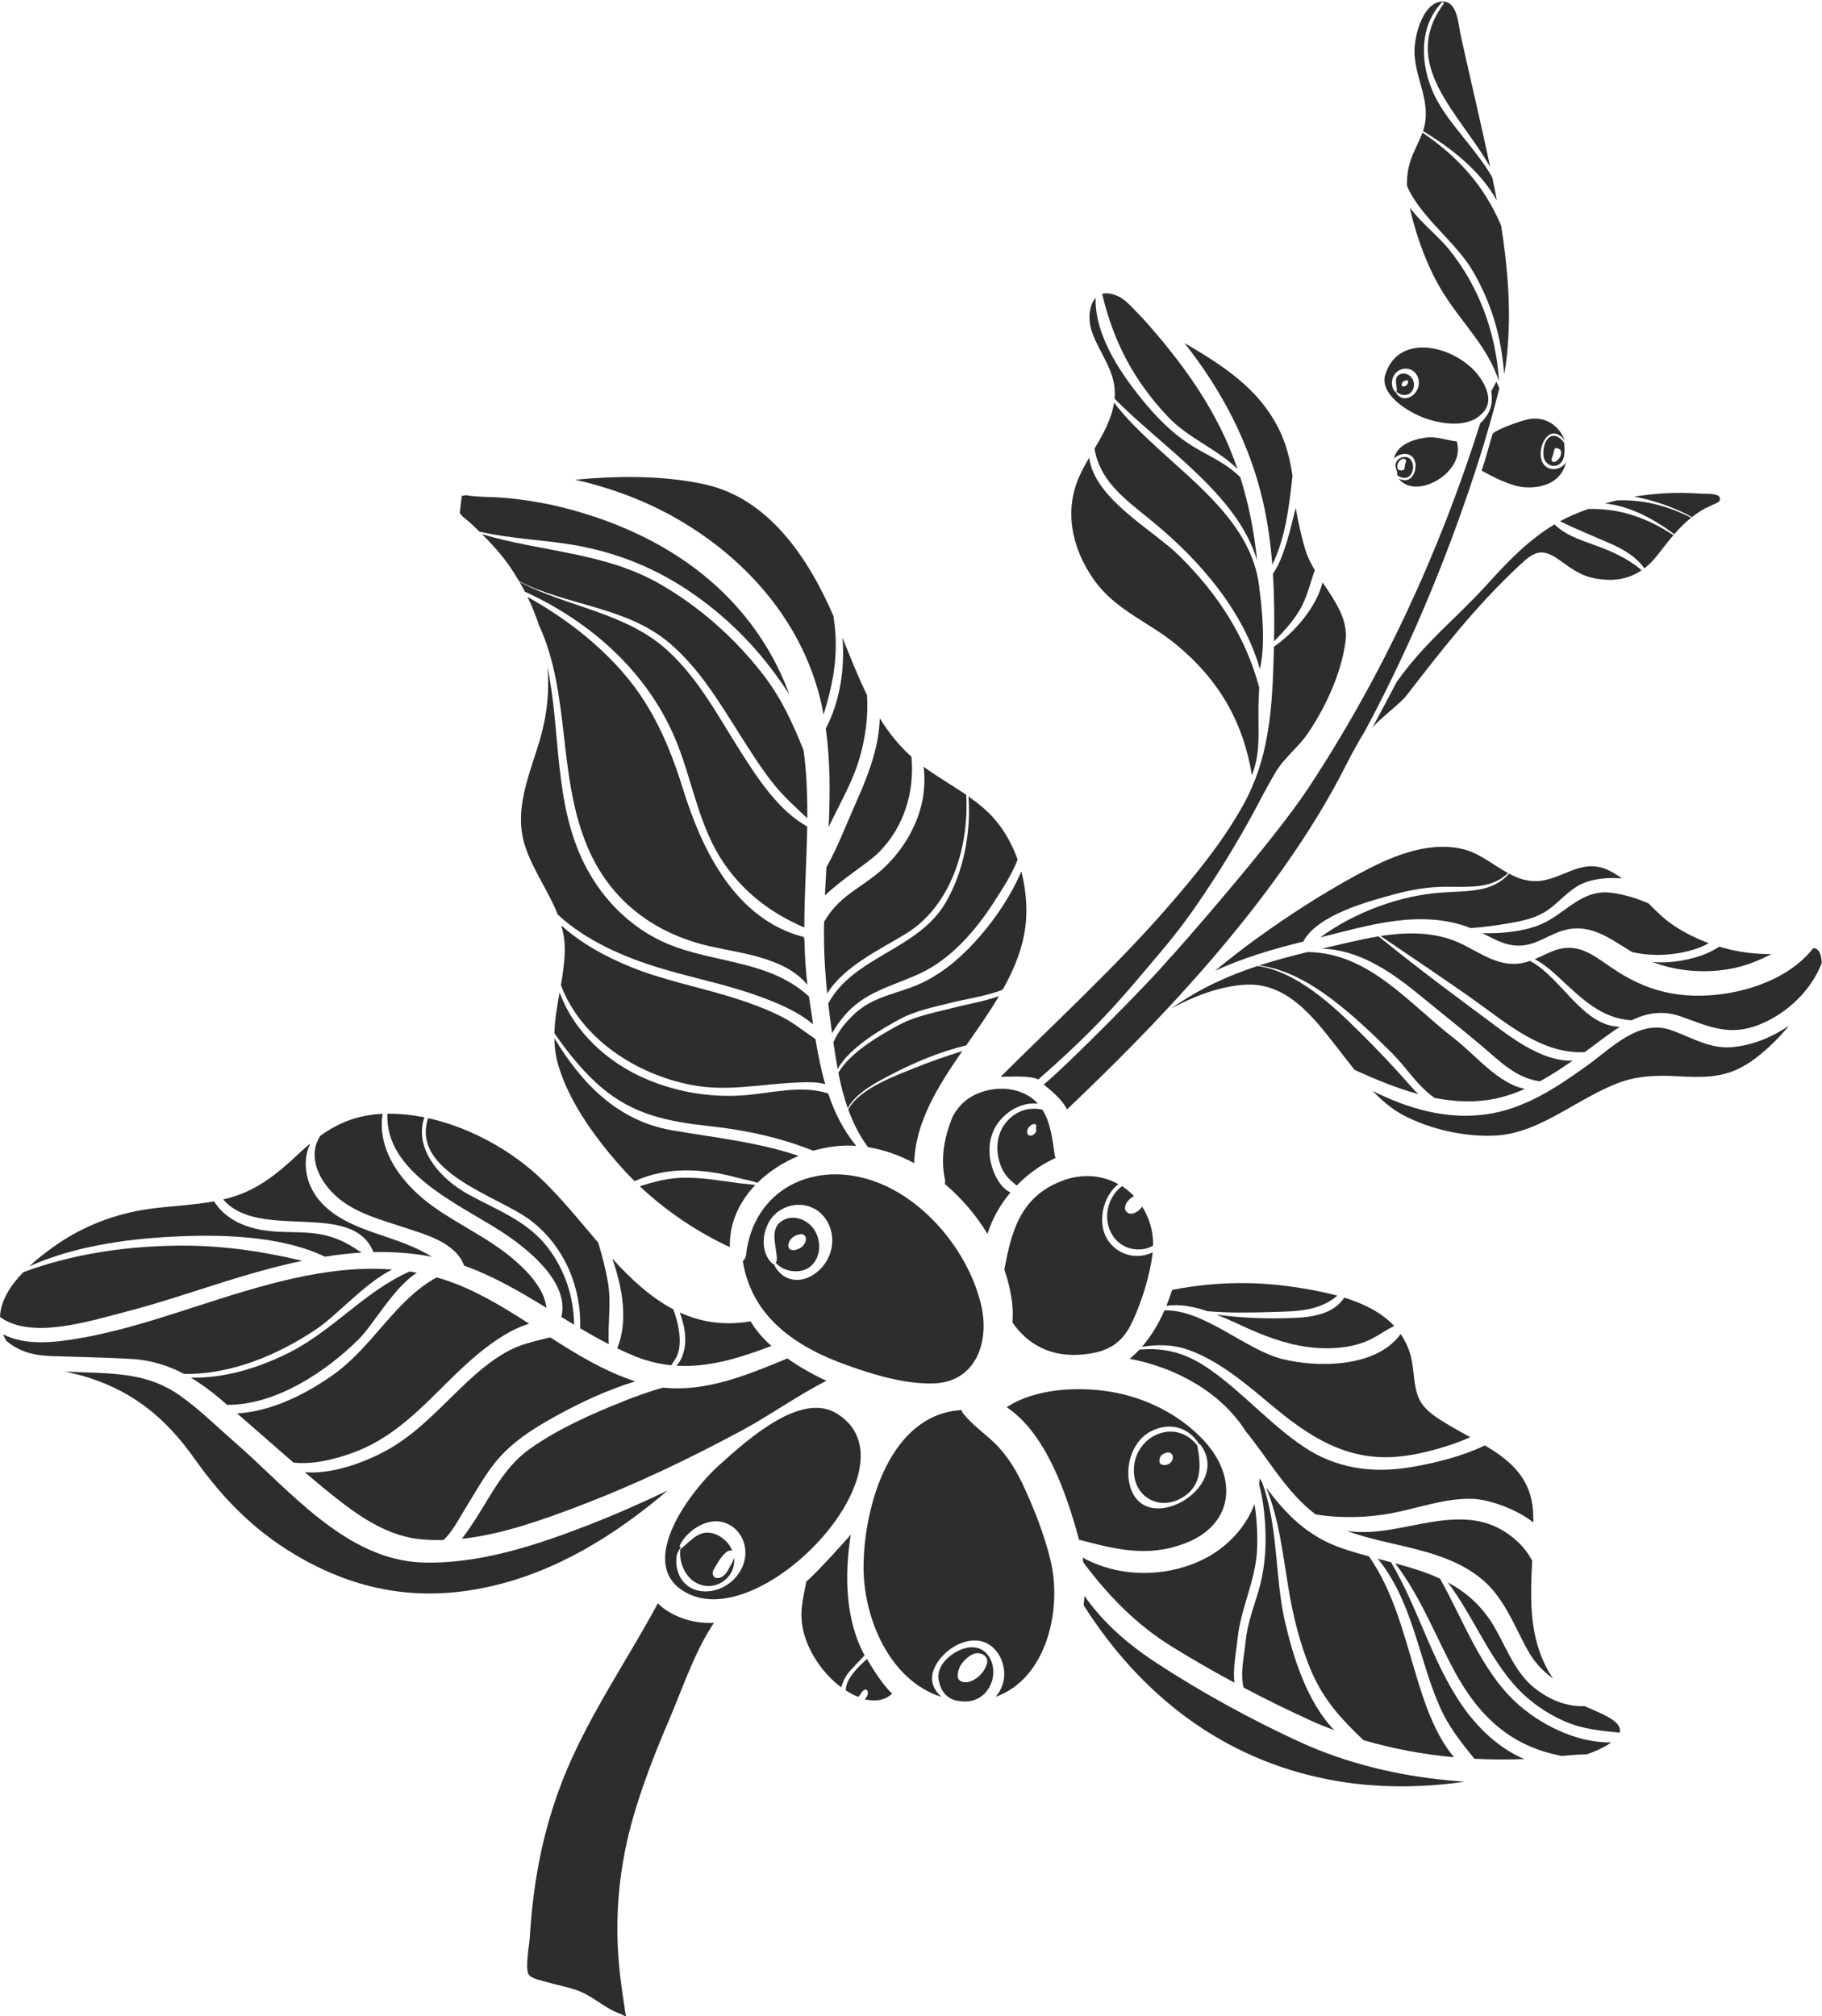 <?xml version="1.0" encoding="UTF-8"?><svg xmlns="http://www.w3.org/2000/svg" xmlns:xlink="http://www.w3.org/1999/xlink" height="394.8" preserveAspectRatio="xMidYMid meet" version="1.0" viewBox="0.0 -0.3 356.8 394.8" width="356.8" zoomAndPan="magnify"><defs><clipPath id="a"><path d="M 300 185 L 356.762 185 L 356.762 202 L 300 202 Z M 300 185"/></clipPath><clipPath id="b"><path d="M 103 313 L 140 313 L 140 394.559 L 103 394.559 Z M 103 313"/></clipPath></defs><g><g id="change1_3"><path d="M 285.07 86.113 C 285.129 86.121 285.191 86.117 285.254 86.102 C 287.25 92.074 277.23 97.883 273.891 93.391 C 274.676 93.84 275.676 93.906 276.355 93.211 C 277.254 92.293 277.539 90.473 276.77 89.395 C 275.855 88.117 273.934 88.5 272.984 89.508 C 273.496 86.988 276.379 85.797 279.004 85.418 C 281.27 85.09 282.906 85.82 285.07 86.113" fill="#2d2d2d"/></g><g id="change1_4"><path d="M 275.211 75.293 C 275.172 75.305 275.137 75.316 275.102 75.328 C 274.789 75.434 274.465 75.367 274.484 74.973 C 274.508 74.605 274.883 74.277 275.219 74.207 C 275.254 74.199 275.289 74.195 275.324 74.188 C 276.109 74.023 275.684 75.137 275.211 75.293 Z M 276.281 76.566 C 277.078 75.773 277.086 74.453 276.387 73.59 C 275.816 72.887 274.742 72.582 273.945 73.102 C 272.91 73.777 273.59 75.219 273.535 76.184 C 273.535 76.23 273.5 76.289 273.453 76.344 C 274.113 77.16 275.527 77.316 276.281 76.566" fill="#2d2d2d"/></g><g id="change1_5"><path d="M 304.59 90.098 C 304.062 90.375 303.656 89.871 303.906 89.383 C 304.043 89.113 304.219 88.406 304.266 88.27 C 304.293 88.176 304.332 88.09 304.344 87.992 C 304.23 87.684 304.719 87.266 304.988 87.48 C 305.188 87.633 305.398 87.562 305.559 87.801 C 305.711 88.031 305.738 88.297 305.695 88.562 C 305.586 89.242 305.199 89.777 304.59 90.098 Z M 305.645 90.344 C 306.77 89.234 306.258 86.504 306.309 86.426 C 305.848 85.727 304.965 84.934 304.105 85.043 C 302.551 85.242 302.078 87.723 302.258 89 C 302.484 90.652 304.324 91.641 305.645 90.344" fill="#2d2d2d"/></g><g id="change1_6"><path d="M 292.293 84.629 C 293.488 83.586 297.41 82.277 298.922 81.879 C 302.402 80.969 305.352 82.977 306.426 85.969 C 305.781 85.02 304.594 84.168 303.5 84.793 C 301.965 85.672 301.398 88.207 301.875 89.789 C 302.438 91.652 304.574 92.043 306.02 90.941 C 306.238 90.773 306.457 90.535 306.656 90.254 C 305.793 94.008 302.266 95.391 298.453 95.098 C 295.77 94.891 292.312 93.055 290.145 91.859 C 291.094 89.047 291.453 87.469 292.293 84.629" fill="#2d2d2d"/></g><g id="change1_7"><path d="M 327.871 104.309 C 324.016 101.41 319.184 98.758 314.305 98.293 C 315.074 98.07 315.852 97.867 316.633 97.68 C 321.609 97.496 326.332 98.633 331.18 101.07 C 329.953 102.047 328.887 103.141 327.871 104.309" fill="#2d2d2d"/></g><g id="change1_8"><path d="M 203.324 211.078 C 201.684 210.242 197.91 210.574 195.953 210.547 C 206.465 200.09 218.773 188.699 228.508 177.508 C 233.992 171.199 239.414 164.633 243.477 157.293 C 248.34 148.512 249.062 139.387 249.387 129.555 C 249.422 128.484 249.445 127.414 249.473 126.344 C 253.535 123.492 257.746 118.688 259 113.73 C 261.422 117.367 264.027 121.004 263.508 125.172 C 262.73 131.402 259.664 138.012 256.203 143.176 C 254.297 146.02 251.574 147.961 249.82 150.879 C 247.824 154.207 246.117 157.719 244.211 161.105 C 240.844 167.086 237.195 172.902 233.23 178.508 C 229.664 183.539 226.273 187.301 221.562 192.879 C 217.031 198.133 212.352 203.172 203.324 211.078" fill="#2d2d2d"/></g><g id="change1_9"><path d="M 247.285 97.723 C 244.656 86.367 239.156 75.977 231.953 66.875 C 239.336 71.207 246.438 75.645 250.469 83.77 C 251.93 86.715 252.641 89.777 253.113 92.875 C 252.395 99.16 251.77 104.852 249.156 110.297 C 248.824 106.078 248.25 101.883 247.285 97.723" fill="#2d2d2d"/></g><g id="change1_10"><path d="M 275 89.555 C 275.352 89.652 275.422 90.062 275.25 90.363 C 275.156 90.523 275.176 90.613 275.148 90.84 C 275.133 90.992 275.09 91.113 275.035 91.238 C 275.039 91.242 275.043 91.246 275.047 91.254 C 275.207 91.539 274.707 91.895 274.461 91.812 C 274.441 91.805 274.422 91.797 274.398 91.789 C 273.438 91.945 273.469 90.688 273.973 90.051 C 274.203 89.762 274.605 89.445 275 89.555 Z M 273.43 90.176 C 272.988 91.059 273.641 91.715 273.637 92.559 C 273.637 92.613 273.617 92.672 273.594 92.727 C 274.238 93.242 275.191 93.523 275.887 93.035 C 276.77 92.414 276.938 90.922 276.441 89.98 C 275.805 88.766 274 89.031 273.43 90.176" fill="#2d2d2d"/></g><g id="change1_11"><path d="M 242.336 91.547 C 238.523 87.723 232.77 85.551 228.855 81.449 C 222.055 74.328 218.039 66.59 215.832 57.25 C 216.645 57.023 217.676 57.121 218.957 57.711 C 220.406 58.375 221.691 59.871 222.789 61.008 C 225.156 63.461 227.359 66.109 229.473 68.781 C 233.102 73.367 236.359 78.246 238.977 83.48 C 240.305 86.129 241.398 88.82 242.336 91.547" fill="#2d2d2d"/></g><g id="change1_12"><path d="M 320.004 96.941 C 321.547 96.695 323.844 96.441 325.402 96.332 C 327.969 96.152 330.551 96.168 333.117 96.363 C 333.719 96.406 335.355 96.289 336.359 96.703 C 336.969 96.953 336.965 97.824 336.367 98.105 C 335.375 98.566 333.852 99.281 334.016 99.191 C 333.027 99.723 332.145 100.32 331.324 100.961 C 328.246 99.176 323.789 97.629 320.004 96.941" fill="#2d2d2d"/></g><g id="change1_13"><path d="M 249.496 125.277 C 249.586 120.867 249.551 116.457 249.273 112.07 C 251.465 109.012 252.797 102.875 253.738 99.145 C 254.102 101.395 255.121 106.141 255.957 108.312 C 256.352 109.34 256.883 110.348 257.477 111.348 C 256.527 113.949 255.988 116.66 254.535 119.117 C 253.16 121.441 251.363 123.383 249.496 125.277" fill="#2d2d2d"/></g><g id="change1_14"><path d="M 198.27 258.668 C 198.375 257.238 198.344 255.797 198.152 254.371 C 197.875 252.34 197.371 250.309 196.68 248.312 C 198.039 241.023 199.699 234.109 207.945 230.941 C 211.977 229.395 215.871 229.844 219.004 231.57 C 216.562 233.508 215.422 237.004 215.969 240.062 C 216.699 244.152 220.934 246.594 224.879 245.277 C 225.164 245.184 225.441 245.059 225.715 244.926 C 225.695 245.098 225.699 245.27 225.676 245.445 C 225.07 249.824 223.555 254.695 221.668 258.676 C 219.645 262.934 216.777 264.445 212.184 264.914 C 205.898 265.559 201.266 263.008 198.27 258.668" fill="#2d2d2d"/></g><g id="change1_15"><path d="M 243.535 330.156 C 242.797 327.438 243.688 323.77 243.914 321.254 C 244.227 317.738 245.465 314.586 246.457 311.219 C 247.941 306.199 248.105 300.797 247.535 295.613 C 247.336 293.816 247.016 292.09 246.59 290.418 C 246.633 290.023 246.641 289.621 246.656 289.219 C 246.797 289.414 246.941 289.617 247.082 289.812 C 250.352 298.34 249.605 308.359 251.617 317.164 C 253.188 324.047 255.922 332.949 261.301 338.512 C 259.738 337.922 258.188 337.301 256.664 336.605 C 252.293 334.617 247.883 332.449 243.535 330.156" fill="#2d2d2d"/></g><g id="change1_16"><path d="M 235.016 87.93 C 238.016 89.586 240.797 91 242.883 93.156 C 244.574 98.496 245.602 103.961 246.188 109.496 C 242.379 96.473 227.422 87.133 218.266 77.762 C 218.27 77.734 218.273 77.707 218.277 77.68 C 218.734 72.512 215.344 69.113 213.789 64.527 C 213.078 62.434 213.191 59.504 214.555 58.039 C 214.348 65.645 219.859 73.422 224.453 78.902 C 227.535 82.578 230.809 85.609 235.016 87.93" fill="#2d2d2d"/></g><g id="change1_17"><path d="M 315.34 106.133 C 312.012 104.688 308.742 103.34 305.492 101.777 C 306.242 101.371 307.012 100.988 307.805 100.641 C 308.859 100.176 309.93 99.762 311.012 99.371 C 317.098 99.184 322.504 101.059 327.703 104.5 C 326.613 105.77 325.582 107.125 324.48 108.523 C 323.699 109.512 322.883 110.332 322.02 111 C 320.387 108.707 317.949 107.27 315.34 106.133" fill="#2d2d2d"/></g><g id="change1_18"><path d="M 212.145 305.648 C 212.102 305.332 212.062 305.012 212.016 304.695 C 218.977 308.543 227.762 308.66 235.023 305.34 C 239.969 303.078 243.902 298.984 245.664 294.215 C 246.113 297.008 246.285 299.906 246.18 302.875 C 245.957 309.172 242.941 314.562 242.34 320.707 C 242.125 322.938 241.375 326.379 241.746 329.199 C 237.574 326.957 233.469 324.602 229.531 322.16 C 222.332 317.703 217.008 312.113 212.145 305.648" fill="#2d2d2d"/></g><g id="change1_19"><path d="M 247.953 290.988 C 251.898 296.254 256.051 300.605 263.02 302.953 C 264.707 303.523 266.402 304.012 268.09 304.469 C 272.824 311.277 274.801 319.328 277.203 327.355 C 278.758 332.547 280.867 339.254 284.75 343.801 C 278.742 343.238 272.773 342.152 266.988 340.441 C 262.797 336.441 259.312 332.746 256.875 327.113 C 254.605 321.871 253.238 316.258 252.309 310.641 C 251.168 303.781 250.477 297.191 247.953 290.988" fill="#2d2d2d"/></g><g id="change1_20"><path d="M 291.43 113.906 C 295.371 109.547 299.426 105.355 304.422 102.387 C 306.445 104.402 309.195 105.332 311.898 106.301 C 315.488 107.582 318.629 108.949 321.484 111.355 C 319 113.066 316.156 113.57 312.805 113.043 C 309.629 112.547 307.816 111.109 305.301 109.309 C 301.688 106.719 300.156 107.953 297.242 110.695 C 288.793 118.648 282.504 126.758 275.426 135.895 C 274.156 137.535 270.012 140.57 268.742 142.211 C 269.727 140.422 272.535 135.09 273.484 133.281 C 279.172 125.258 285.043 120.973 291.43 113.906" fill="#2d2d2d"/></g><g id="change1_21"><path d="M 204.375 212.07 C 208.906 208.414 225.41 191.668 228.41 188.055 C 230.551 185.816 249.281 164.5 256.113 154.16 C 270.746 132.012 281.898 107.797 289.875 82.594 C 291.391 81.156 292.316 79.523 292.121 77.039 C 292.102 76.816 292.062 76.594 292.031 76.367 C 292.172 75.902 292.891 74.855 293.031 74.387 C 293.305 75.172 293.348 74.953 293.613 75.762 C 292.633 79.695 291.07 85.184 289.852 89.023 C 284.098 107.172 276.641 125.449 267.359 142.727 C 266.031 144.926 264.789 147.156 263.645 149.41 C 249.875 176.812 224.441 202.227 208.953 216.938 C 208.062 215.082 205.891 213.258 204.375 212.07" fill="#2d2d2d"/></g><g id="change1_22"><path d="M 216.832 238.457 C 216.621 235.98 217.797 233.387 219.715 231.965 C 220.578 232.516 221.363 233.18 222.074 233.926 C 220.848 234.484 219.738 236.117 220.637 237.016 C 221.473 237.852 222.965 237.035 223.672 235.98 C 225.047 238.148 225.852 240.75 225.816 243.586 C 224.984 244.117 223.957 244.418 222.684 244.359 C 219.363 244.207 217.109 241.672 216.832 238.457" fill="#2d2d2d"/></g><g id="change1_23"><path d="M 201.461 221.945 C 201.336 221.938 201.234 221.871 201.191 221.691 C 201.027 221.02 201.34 220.438 201.875 220.035 C 201.914 220.008 201.977 219.98 202.039 219.953 C 202.203 219.848 202.383 219.777 202.566 219.801 C 202.969 219.848 203.004 220.246 202.867 220.555 C 202.824 220.652 202.855 220.738 202.891 220.836 C 203.152 221.586 201.875 222.461 201.461 221.945 Z M 206.363 226.602 C 206.484 226.543 206.609 226.492 206.734 226.438 C 206.637 226.273 206.559 226.074 206.523 225.809 C 206.109 222.77 205.715 219.512 204.137 217 C 201.391 216.371 198.512 217.27 196.617 220.023 C 195.016 222.355 194.977 225.398 195.996 228.012 C 196.758 229.953 197.797 230.762 199.098 231.852 C 201.176 229.703 203.637 227.895 206.363 226.602" fill="#2d2d2d"/></g><g id="change1_24"><path d="M 185.016 231.539 C 185.086 231.23 185.105 230.926 185.047 230.645 C 184.152 226.379 184.934 222.27 186.586 218.305 C 187.543 216.523 188.914 215.043 190.875 214.094 C 193.926 212.617 197.77 212.414 200.828 213.969 C 201.809 214.469 202.594 215.098 203.242 215.82 C 200.559 215.531 197.734 216.781 195.73 219.211 C 193.844 221.492 193.41 224.566 194.051 227.414 C 194.504 229.438 195.812 232.27 197.883 233.195 C 195.863 235.605 194.297 238.363 193.375 241.316 C 191.156 237.652 188.301 234.301 185.016 231.539" fill="#2d2d2d"/></g><g id="change1_25"><path d="M 179.828 190.473 C 174.457 192.883 169.121 194.016 165.223 198.742 C 164.414 199.723 163.602 200.844 162.945 202.039 C 162.672 200.098 162.418 198.148 162.195 196.199 C 167.145 186.973 179.723 185.738 185.156 176.496 C 188.664 170.535 190.184 162.781 189.66 155.66 C 191.023 156.617 192.344 157.641 193.547 158.809 C 196.164 161.359 198.062 164.566 199.285 168.031 C 198.109 171.055 196.09 174.09 194.766 176.152 C 191.055 181.934 186.211 187.602 179.828 190.473" fill="#2d2d2d"/></g><g id="change1_26"><path d="M 309.84 172.738 C 307.137 173.977 305.441 176.309 303.031 177.953 C 300.82 179.469 298.227 180.023 295.629 180.469 C 293.098 180.898 290.555 181.273 288 181.426 C 278.328 177.688 268.273 180.82 258.535 183.262 C 265.355 178.25 274.402 174.949 282.66 174.453 C 288.059 174.129 292.297 174.352 295.523 170.777 C 297.129 171.629 298.801 172.246 300.672 172.238 C 305.715 172.223 309.434 167.695 314.645 169.953 C 315.695 170.41 316.668 171.016 317.598 171.707 C 314.695 171.469 311.82 171.828 309.84 172.738" fill="#2d2d2d"/></g><g id="change1_27"><path d="M 246.59 114.613 C 246.523 114.711 248.191 124.531 246.727 130.703 C 244.863 124.176 241.234 118.117 236.934 112.906 C 233.297 108.496 229.129 104.574 224.68 100.996 C 219.801 97.074 215.344 93.598 214.336 87.559 C 216.027 84.707 217.664 81.824 218.168 78.547 C 227.309 90.473 244.754 98.914 246.59 114.613" fill="#2d2d2d"/></g><g id="change1_28"><path d="M 290.227 204.559 C 286.066 201.047 281.758 197.648 277.543 194.191 C 272.109 189.734 265.82 185.617 258.828 185.461 C 260.629 185.039 262.449 184.625 264.293 184.199 C 266.152 183.77 268.047 183.367 269.953 183.055 C 277.773 189.41 285.891 195.414 293.984 201.41 C 297.516 204.027 303.062 207.668 307.98 207.383 C 305.898 208.828 303.762 210.234 301.539 211.453 C 296.746 210.691 293.98 207.723 290.227 204.559" fill="#2d2d2d"/></g><g id="change1_29"><path d="M 270.363 182.988 C 274.961 182.273 279.641 182.148 284.109 183.66 C 288.461 185.129 292.191 188.754 297.035 188.422 C 297.934 188.359 298.781 188.148 299.609 187.863 C 305.824 191.145 309.891 200.621 317.227 200.762 C 314.879 202.23 312.629 204.07 310.336 205.723 C 302.129 206.129 295.434 200.375 289.113 195.852 C 282.941 191.438 276.625 187.262 270.363 182.988" fill="#2d2d2d"/></g><g id="change1_30"><path d="M 325.973 186.645 C 323.797 186.773 321.672 186.59 319.613 186.129 C 315.383 183.609 311.629 180.461 306.395 181.824 C 303.613 182.551 301.336 184.426 298.457 184.801 C 295.289 185.211 292.973 183.762 290.289 182.43 C 294.211 182.52 298.203 182.109 301.438 180.824 C 306.547 178.797 309.527 173.73 315.629 174.523 C 318.129 174.852 320.547 175.605 322.852 176.613 C 324.391 178.184 325.945 179.711 327.68 180.871 C 329.852 182.328 332.188 183.488 334.625 184.387 C 334.078 184.695 333.516 184.98 332.922 185.211 C 330.684 186.062 328.355 186.504 325.973 186.645" fill="#2d2d2d"/></g><g id="change1_31"><path d="M 323.59 188.059 C 324.551 188.141 325.52 188.176 326.5 188.117 C 329.656 187.938 333.77 187.047 336.672 185.066 C 338.078 185.484 339.508 185.828 340.965 186.074 C 342.922 186.406 344.91 186.543 346.898 186.516 C 343.867 188.098 340.711 189.297 336.891 189.703 C 332.34 190.188 327.793 189.68 323.59 188.059" fill="#2d2d2d"/></g><g id="change1_32"><path d="M 283.188 173.34 C 279.68 173.332 276.242 173.938 272.863 174.867 C 268.031 176.195 257.969 178.82 255.215 184.074 C 249.094 185.586 243.402 187.281 237.926 189.797 C 240.602 187.598 243.348 185.461 246.18 183.41 C 252.484 178.852 259.066 174.621 265.91 170.914 C 271.996 167.621 279.258 164.348 286.316 165.926 C 289.613 166.66 292.352 169.051 295.324 170.672 C 292.066 173.746 287.934 173.348 283.188 173.34" fill="#2d2d2d"/></g><g id="change1_33"><path d="M 275.52 36.086 C 275.484 34.445 275.688 32.805 276.215 31.184 C 276.824 29.293 277.883 27.555 278.555 25.68 C 285.52 30.363 290.727 36.16 293.973 43.914 C 295.273 52.188 295.961 60.613 295.133 68.945 C 294.996 70.328 294.797 71.699 294.566 73.07 C 294.039 65.742 292.07 58.93 288.281 52.555 C 284.996 47.02 278.109 42.156 275.52 36.086" fill="#2d2d2d"/></g><g id="change1_34"><path d="M 278.664 25.371 C 278.789 24.996 278.898 24.621 278.984 24.23 C 280.102 19.023 276.84 14.5 277.004 9.355 C 277.098 6.391 278.68 0.32 282.254 0.012 C 285.445 -0.262 285.531 4.281 286.082 6.773 C 287.965 15.316 290.023 23.828 291.809 32.391 C 285.93 21.953 273.984 12.41 282.656 0.52 C 282.883 0.207 282.527 0 282.289 0.254 C 277.754 5.09 278.145 12.539 280.863 18.266 C 283.484 23.789 289.031 28.789 292.227 34.434 C 292.438 35.473 292.664 36.504 292.863 37.539 C 292.953 38.012 293.031 38.484 293.121 38.957 C 289.953 33.234 284.266 28.719 278.664 25.371" fill="#2d2d2d"/></g><g clip-path="url(#a)" id="change1_1"><path d="M 329.145 198.738 C 325.566 197.473 322.438 198.07 319.508 199.488 C 313.602 199.152 309.676 195.191 305.469 191.285 C 303.883 189.812 302.301 188.43 300.523 187.516 C 301.668 187.047 302.785 186.477 303.926 186.004 C 308.633 184.055 311.625 186.449 315.367 189.035 C 319.473 191.867 323.668 193.773 328.66 194.426 C 337.449 195.57 349.344 192.734 355.09 185.363 C 356.102 185.375 356.652 186.352 356.754 188.262 C 354.676 193.691 349.91 198.172 344.562 200.324 C 338.664 202.703 334.68 200.695 329.145 198.738" fill="#2d2d2d"/></g><g id="change1_35"><path d="M 276.262 41.152 C 276.203 40.902 276.16 40.652 276.109 40.402 C 278.359 43.375 281.641 45.941 283.684 48.445 C 289.531 55.637 292.996 64.797 293.539 74.387 C 291.387 67.637 286.508 63.266 282.598 57.016 C 279.77 52.496 277.492 46.492 276.262 41.152" fill="#2d2d2d"/></g><g id="change1_36"><path d="M 280.945 214.691 C 277.582 212.391 275.395 208.68 272.453 205.77 C 268.797 202.145 264.914 198.449 260.801 195.344 C 256.688 192.242 251.762 189.383 246.57 188.758 C 249.66 187.754 252.82 186.914 256.051 186.125 C 268.113 186.23 275.934 196.266 284.914 203.168 C 288.773 206.133 293.414 211.941 298.629 212.914 C 296.266 213.969 293.801 214.758 291.184 215.117 C 287.762 215.586 284.332 215.352 280.945 214.691" fill="#2d2d2d"/></g><g id="change1_37"><path d="M 166.016 216.699 C 165.223 214.465 164.641 212.133 164.18 209.777 C 166.43 205.715 172.836 202.121 176.023 200.41 C 179.496 198.543 183.625 197.852 187.41 196.863 C 189.223 196.391 192.633 195.82 195.629 194.75 C 193.688 198.031 191.434 201.223 189.211 204.406 C 183.953 205.656 178.785 207.863 174.09 210.34 C 171.566 211.668 167.547 213.758 166.016 216.699" fill="#2d2d2d"/></g><g id="change1_38"><path d="M 227.914 284.363 C 228.023 284.316 228.137 284.27 228.246 284.223 C 228.617 284.062 229.02 284.051 229.336 284.32 C 229.516 284.477 229.598 284.605 229.656 284.84 C 229.848 285.598 229.129 286.438 228.387 286.551 C 228.035 286.605 227.781 286.582 227.445 286.469 C 227.223 286.395 227.023 286.07 227.047 285.836 C 227.055 285.719 227.066 285.602 227.078 285.484 C 227.129 284.984 227.445 284.566 227.914 284.363 Z M 222.07 288.238 C 222.453 293.219 227.414 295.582 231.734 292.824 C 235.406 290.48 235.188 286.648 234.496 282.949 C 234.488 282.91 234.5 282.863 234.523 282.82 C 230.051 276.961 221.523 281.102 222.07 288.238" fill="#2d2d2d"/></g><g id="change1_39"><path d="M 176.328 199.203 C 173.16 200.902 166.379 204.703 164.039 209.035 C 163.895 208.246 163.758 207.457 163.637 206.668 C 163.488 205.715 163.344 204.762 163.199 203.805 C 164.191 201.457 166.062 199.316 167.836 197.789 C 171.465 194.664 176.273 194.168 180.465 192.199 C 185.008 190.062 188.824 186.617 192.066 182.836 C 195.262 179.105 198.047 174.891 200.004 170.359 C 200.648 172.84 200.98 175.402 200.996 177.918 C 201.035 183.527 199.09 188.629 196.344 193.512 C 192.961 194.805 188.586 195.449 186.547 195.977 C 183.16 196.848 179.441 197.531 176.328 199.203" fill="#2d2d2d"/></g><g id="change1_40"><path d="M 230.941 108.539 C 238.516 116.027 243.945 124.395 246.59 134.324 C 246.559 135.043 246.527 135.766 246.496 136.484 C 246.219 142.254 247.098 146.523 245.16 151.492 C 243.453 141.031 238.672 132.781 230.309 125.895 C 224.824 121.379 218.422 119.203 214.18 113.168 C 209.902 107.078 208.277 99.641 211.477 92.723 C 212.012 91.57 212.637 90.445 213.289 89.324 C 214.371 97.449 225.812 103.473 230.941 108.539" fill="#2d2d2d"/></g><g id="change1_41"><path d="M 169.988 224.332 C 168.312 222.09 167.066 219.594 166.113 216.961 C 168.258 212.828 175.68 210.215 179.211 208.785 C 182.227 207.566 185.324 206.496 188.441 205.516 C 183.625 212.48 179.23 219.492 179.027 227.461 C 176.168 225.926 173.129 224.84 169.988 224.332" fill="#2d2d2d"/></g><g id="change1_42"><path d="M 177.41 182.527 C 172.441 185.574 165.266 188.895 161.988 194.246 C 161.66 191 161.43 187.746 161.371 184.52 C 161.344 183.078 161.355 181.637 161.383 180.199 C 162.605 178.098 164.16 176.359 166.418 174.676 C 168.453 173.156 170.652 171.82 172.555 170.129 C 175.691 167.348 178.199 163.762 179.672 159.836 C 180.918 156.508 181.266 153.125 180.879 149.844 C 183.551 151.809 186.469 153.461 189.211 155.34 C 189.789 165.609 186.238 177.113 177.41 182.527" fill="#2d2d2d"/></g><g id="change1_43"><path d="M 161.266 139.637 C 161.16 139.066 161.062 138.496 160.941 137.93 C 157.547 122.16 146.672 109.488 132.918 101.484 C 126.598 97.805 119.738 95.25 112.621 93.637 C 121.074 92.852 129.633 92.781 137.727 94.48 C 150.539 97.168 158.285 108.988 163.215 120.312 C 163.406 121.633 163.559 122.965 163.625 124.305 C 163.891 129.801 162.828 134.695 161.266 139.637" fill="#2d2d2d"/></g><g id="change1_44"><path d="M 290.984 217.91 C 298.477 216.883 304.777 212.695 310.777 208.379 C 315.582 204.918 320.949 199.219 327.199 201.398 C 331.637 202.945 334.922 205.305 339.805 204.688 C 343.562 204.215 347.156 202.723 350.324 200.555 C 348.672 202.574 346.828 204.441 344.828 206.098 C 339.207 210.754 335.086 210.816 328.285 210.438 C 324.703 210.238 321.039 210.336 317.621 211.508 C 309.41 214.312 301.816 221.566 292.977 222.055 C 287.027 222.383 280.324 220.91 275.047 218.195 C 272.695 216.988 270.664 215.266 268.816 213.332 C 275.699 216.777 283.188 218.984 290.984 217.91" fill="#2d2d2d"/></g><g id="change1_45"><path d="M 246.273 188.852 C 253.938 189.898 261.223 196.789 266.18 201.711 C 269.645 205.145 272.891 208.531 276.094 212.199 C 276.648 212.836 277.188 213.418 277.742 213.941 C 273.445 212.773 269.25 211.02 265.27 209.199 C 264.523 208.262 263.797 207.324 263.078 206.41 C 258.184 200.191 252.742 192.012 243.883 192.523 C 239.145 192.793 234.168 194.578 229.586 197.086 C 229.656 197.023 229.727 196.957 229.797 196.895 C 235.086 193.184 240.566 190.727 246.273 188.852" fill="#2d2d2d"/></g><g id="change1_46"><path d="M 161.547 175.035 C 161.629 173.195 161.73 171.355 161.84 169.516 C 164.027 165.641 165.664 161.289 167.449 157.273 C 169.27 153.168 171.078 148.863 171.859 144.414 C 172.098 143.047 172.234 141.691 172.289 140.359 C 173.992 143.102 176.004 145.648 178.488 147.887 C 179.109 154.648 177.129 161.539 172.109 166.59 C 170 168.711 165.117 171.629 161.547 175.035" fill="#2d2d2d"/></g><g id="change1_47"><path d="M 162.273 161.648 C 162.57 155.211 162.609 148.785 161.715 142.383 C 164.492 136.98 165.465 130.754 164.984 124.574 C 166.516 128.375 168.004 132.188 169.785 135.805 C 170.066 140.016 169.469 144.328 168.211 148.539 C 166.902 152.918 164.359 157.254 162.273 161.648" fill="#2d2d2d"/></g><g id="change1_48"><path d="M 276.531 77.199 C 275.309 78.066 273.879 77.711 273.32 76.434 C 273.277 76.445 273.238 76.438 273.203 76.402 C 272.156 75.336 272.5 73.316 273.625 72.453 C 274.852 71.516 276.59 71.75 277.418 73.086 C 278.27 74.457 277.836 76.277 276.531 77.199 Z M 291.277 76.645 C 289.121 68.477 273.938 63.117 271.188 73.41 C 270.527 76.477 274.25 79.488 277.855 81.105 C 280.539 82.309 285.531 83.594 288.973 81.684 C 289.828 81.086 292.086 79.695 291.277 76.645" fill="#2d2d2d"/></g><g id="change1_49"><path d="M 132.91 264.207 C 132.645 265.383 132.031 266.148 131.441 267.039 C 129.098 266.801 126.715 266.242 124.27 265.246 C 123.117 264.777 121.992 264.262 120.871 263.723 C 123.008 258.512 121.977 252.051 119.902 246.152 C 123.547 250.152 127.406 253.758 131.859 256.09 C 132.312 257.344 132.684 258.617 132.906 259.926 C 133.148 261.328 133.227 262.812 132.91 264.207" fill="#2d2d2d"/></g><g id="change1_50"><path d="M 16 261.68 C 23.637 260.316 31.051 257.902 38.422 255.523 C 50.629 251.586 63.82 247.297 76.781 248.289 C 71.277 251.09 66.137 257.16 61.871 260.02 C 54.414 265.02 45.184 268.914 36.035 268.727 C 32.938 267.098 29.598 266.031 25.875 265.809 C 20.574 265.496 15.215 265.43 9.902 265.234 C 6.191 265.102 3.578 264.199 1.273 262.281 C 1.016 261.875 0.789 261.438 0.598 260.969 C 5.055 263.34 11.219 262.527 16 261.68" fill="#2d2d2d"/></g><g id="change1_51"><path d="M 59.199 246.586 C 55.109 247.438 51.07 248.527 47.137 249.711 C 39.57 251.984 32.117 254.645 24.461 256.605 C 17.898 258.285 6.094 262.141 0 257.57 C 0.109 254.375 2.086 251.367 4.559 248.812 C 13.863 245.387 23.422 243.891 33.426 243.637 C 42.48 243.406 50.703 244.578 59.199 246.586" fill="#2d2d2d"/></g><g id="change1_52"><path d="M 51.57 240.598 C 54.664 241.102 57.777 240.852 60.887 241.141 C 65.086 241.531 67.727 242.887 70.797 244.98 C 68.402 245.125 66.008 245.398 63.629 245.777 C 54.781 241.527 42.586 241.375 33.289 241.883 C 24.254 242.375 14.227 243.844 5.719 247.676 C 7.449 246.062 9.297 244.668 10.852 243.582 C 16.293 239.777 22.539 237.375 29.105 236.441 C 33.375 235.836 37.688 235.723 41.914 234.941 C 44.051 238.281 47.566 239.945 51.57 240.598" fill="#2d2d2d"/></g><g id="change1_53"><path d="M 119.223 262.914 C 117.324 261.941 115.465 260.891 113.621 259.805 C 113.867 251.754 110.527 243.816 104.066 238.789 C 97.875 233.969 80.363 229.359 83.832 218.648 C 91.207 220.277 98.375 224.039 103.902 228.684 C 108.605 232.633 112.789 237.957 117.148 243.031 C 117.953 245.676 118.645 248.352 119.086 251.062 C 119.734 255.039 118.973 259.016 119.223 262.914" fill="#2d2d2d"/></g><g id="change1_54"><path d="M 91.66 233.547 C 97.234 236.629 103.195 238.703 107.223 243.941 C 110.633 248.371 112.355 253.617 112.426 259.098 C 111.586 258.598 110.754 258.09 109.922 257.578 C 111.641 250.648 103.012 243.969 97.992 240.738 C 89.801 235.465 75.328 229.258 75.867 217.789 C 78.266 217.762 80.695 218.008 83.109 218.492 C 80.973 224.672 86.254 230.559 91.66 233.547" fill="#2d2d2d"/></g><g id="change1_55"><path d="M 84.961 236.055 C 90.07 239.68 95.875 242.25 100.645 246.363 C 102.848 248.266 104.992 250.438 106.242 253.102 C 106.66 253.988 106.867 254.902 107.035 255.812 C 101.836 252.637 96.594 249.562 90.887 247.531 C 89.188 242.855 82.926 241.32 78.512 239.852 C 74.543 238.531 70.555 237.461 67.109 234.98 C 63.07 232.074 59.801 226.535 62.742 222.086 C 66.289 219.566 70.098 218.004 74.918 217.801 C 73.77 225.129 78.902 231.762 84.961 236.055" fill="#2d2d2d"/></g><g id="change1_56"><path d="M 62.477 234.684 C 65.828 238.719 71.117 240.367 75.895 241.992 C 79.121 243.09 82 244.191 84.605 245.805 C 80.809 245.055 76.969 244.785 73.129 244.879 C 69.02 234.578 50.703 242.805 43.711 234.566 C 44.297 234.426 44.879 234.281 45.457 234.105 C 50.66 232.535 54.488 229.375 58.391 225.703 C 59.184 224.957 59.973 224.258 60.773 223.602 C 59.105 227.016 59.785 231.445 62.477 234.684" fill="#2d2d2d"/></g><g id="change1_57"><path d="M 90.449 301.02 C 91.051 300.238 91.57 299.488 91.961 298.926 C 95.715 293.543 98.262 287.285 103.77 283.398 C 109.379 279.441 115.734 276.625 122.082 274.098 C 124.645 273.074 127.227 272.125 129.883 271.414 C 138.176 272.301 146.113 269.031 153.875 265.84 C 153.977 265.797 154.074 265.738 154.172 265.684 C 156.578 267.391 159.156 268.84 161.84 270.082 C 156.227 272.914 150.871 276.785 145.453 279.711 C 134.918 285.398 124.074 290.559 112.871 294.797 C 105.879 297.441 98.156 300.188 90.449 301.02" fill="#2d2d2d"/></g><g id="change1_58"><path d="M 35.242 272.973 C 39.129 275.723 42.555 279.137 46.137 282.258 C 56.621 291.387 67.754 305.211 82.789 305.664 C 93.805 305.996 105.027 302.293 115.164 298.352 C 120.441 296.301 125.625 294.012 130.738 291.57 C 120.484 300.297 108.93 307.523 95.621 310.438 C 82.781 313.246 71.051 311.473 59.582 305.16 C 50.496 300.16 43.961 293.617 38.039 285.262 C 32.637 277.645 26.426 272.383 17.402 269.484 C 16 269.031 14.387 268.66 12.719 268.25 C 15.582 268.441 18.449 268.453 20.992 268.621 C 26.305 268.98 30.828 269.852 35.242 272.973" fill="#2d2d2d"/></g><g id="change1_59"><path d="M 85.492 249.844 C 85.961 249.977 86.43 250.09 86.895 250.242 C 92.918 252.203 98.305 255.48 103.621 258.906 C 96.723 260.949 89.738 268.258 85.773 272.191 C 80.805 277.121 75.797 281.746 69.109 284.168 C 65.633 285.43 61.371 286.527 57.477 286.102 C 53.781 282.91 50.125 279.664 46.43 276.469 C 53.211 276.082 59.984 272.652 65.316 268.855 C 72.977 263.406 77.367 254.316 85.492 249.844" fill="#2d2d2d"/></g><g id="change1_60"><path d="M 107.75 261.578 C 113.035 264.984 118.402 268.223 124.383 270.188 C 118.98 271.863 113.816 274.246 108.867 276.977 C 104.285 279.504 99.844 282.305 96.629 286.508 C 94.438 289.367 92.695 292.566 90.797 295.625 C 89.75 297.32 88.531 299.719 86.84 301.258 C 85.238 301.297 83.637 301.25 82.051 301.074 C 74.789 300.277 68.613 295.379 63.152 290.898 C 61.988 289.941 60.844 288.961 59.691 287.984 C 65.062 288.398 71.141 286.148 75.398 283.871 C 81.426 280.648 85.91 275.598 90.801 270.949 C 93.355 268.52 96.047 266.199 99.129 264.457 C 101.891 262.895 104.801 262.312 107.75 261.578" fill="#2d2d2d"/></g><g id="change1_61"><path d="M 44.477 274.789 C 44.016 274.395 43.562 273.996 43.102 273.605 C 41.262 272.051 39.359 270.648 37.363 269.469 C 44 269.602 50.625 267.566 56.594 264.578 C 65.148 260.293 71.547 252.48 80.227 248.68 C 80.691 248.754 81.156 248.836 81.621 248.922 C 76.988 251.93 73.223 258.996 70.188 262 C 63.777 268.344 53.965 274.863 44.477 274.789" fill="#2d2d2d"/></g><g id="change1_62"><path d="M 145.312 147.324 C 148.617 152.492 152.57 158.457 158.078 161.562 C 157.969 168.086 157.523 174.609 157.512 181.125 C 157.5 181.188 157.488 181.246 157.477 181.312 C 151.102 178.566 145.73 174.547 141.719 168.672 C 136.992 161.754 135.703 153.195 132.699 145.516 C 127.324 131.785 115.992 121.586 102.793 115.566 C 102.457 114.918 102.105 114.277 101.738 113.648 C 111.219 118.629 122.57 119.629 130.719 127.07 C 136.949 132.758 140.828 140.312 145.312 147.324" fill="#2d2d2d"/></g><g id="change1_63"><path d="M 132.418 185.18 C 141.383 188.34 151.07 188.129 158.414 194.82 C 158.695 196.641 158.957 198.473 159.234 200.305 C 156.199 197.676 151.953 195.984 148.488 194.73 C 142.332 192.504 135.883 191.246 129.621 189.375 C 121.953 187.086 114.738 183.859 109.227 178.797 C 107.441 174.219 104.371 170.16 102.805 165.297 C 100.547 158.273 103.684 151.414 105.672 144.75 C 107.094 139.969 107.645 135.121 107.195 130.227 C 109.859 142.965 108.402 156.832 114.434 168.867 C 118.18 176.344 124.484 182.379 132.418 185.18" fill="#2d2d2d"/></g><g id="change1_64"><path d="M 122.199 131.629 C 127.898 138.254 131.152 145.855 133.719 154.105 C 137.504 166.262 143.992 179.711 157.418 183.195 C 157.445 183.391 157.488 183.586 157.535 183.781 C 157.59 186.711 157.766 189.637 158.117 192.559 C 153.797 187.262 145.445 186.434 139.133 185.02 C 128.176 182.562 119.531 176.094 115.086 165.629 C 109.07 151.473 111.828 135.578 105.488 121.992 C 104.891 120.141 104.156 118.336 103.305 116.582 C 110.371 120.531 116.906 125.473 122.199 131.629" fill="#2d2d2d"/></g><g id="change1_65"><path d="M 149.438 131.789 C 153.086 136.512 155.246 141.391 157.34 146.539 C 157.48 147.512 157.605 148.492 157.699 149.484 C 158.031 152.961 158.117 156.445 158.094 159.93 C 155.863 157.809 153.566 155.789 151.609 153.359 C 149.078 150.211 146.922 146.75 144.758 143.344 C 140.754 137.031 136.824 130.441 131.039 125.57 C 122.609 118.465 111.07 118.324 101.656 113.516 C 101.02 112.43 100.344 111.363 99.613 110.328 C 98.062 108.129 96.281 106.172 94.391 104.297 C 105.949 107.781 118.32 107.801 129.207 114.043 C 137 118.508 143.953 124.688 149.438 131.789" fill="#2d2d2d"/></g><g id="change1_66"><path d="M 98.57 97.168 C 102.965 97.543 107.355 98.289 111.617 99.441 C 118.957 101.426 126.09 104.367 132.496 108.492 C 142.91 115.195 150.5 124.562 154.57 135.66 C 153.641 134.234 152.688 132.871 151.754 131.598 C 146.801 124.852 140.605 119.016 133.543 114.527 C 126.883 110.297 119.68 107.629 111.922 106.344 C 106.27 105.406 99.75 105.18 93.883 103.793 C 93.285 103.211 92.68 102.633 92.066 102.059 C 91.566 101.59 90.293 100.754 90.039 100.105 C 90.168 99.004 90.297 97.906 90.426 96.805 C 90.695 96.758 90.965 96.711 91.234 96.664 C 93.633 97.074 96.164 96.965 98.57 97.168" fill="#2d2d2d"/></g><g id="change1_67"><path d="M 156.289 241.477 C 156.406 241.449 156.523 241.426 156.645 241.398 C 157.344 241.25 157.895 241.73 157.824 242.434 C 157.746 243.203 157.07 244.02 156.34 244.27 C 156.219 244.309 156.102 244.352 155.98 244.391 C 155.188 244.664 154.301 244.48 154.379 243.461 C 154.457 242.504 155.395 241.668 156.289 241.477 Z M 153.039 238.832 C 150.5 240.559 152.27 244.113 152.109 246.52 C 152.102 246.652 152.016 246.82 151.895 246.957 C 153.5 248.84 156.91 249.258 158.766 247.645 C 160.848 245.832 160.855 242.551 159.383 240.391 C 158.039 238.422 155.184 237.375 153.039 238.832" fill="#2d2d2d"/></g><g id="change1_68"><path d="M 152.34 236.98 C 155.57 234.629 159.977 235.352 162 238.883 C 164.109 242.559 162.68 247.262 159.102 249.422 C 156.031 251.281 152.844 250.145 151.52 247.199 C 151.418 247.219 151.312 247.195 151.219 247.109 C 148.402 244.453 149.41 239.109 152.34 236.98 Z M 146.082 245.582 C 146.043 245.941 145.797 246.316 145.461 246.625 C 147.184 257.535 155.777 263.445 165.887 267.039 C 171.121 268.902 176.992 270.699 182.598 270.602 C 191.152 270.453 193.867 262.406 192.105 255.105 C 189.648 244.918 181.367 234.742 171.469 231.102 C 159.602 226.734 147.484 232.43 146.082 245.582" fill="#2d2d2d"/></g><g id="change1_69"><path d="M 146.984 258.445 C 148 260.137 149.332 261.73 151.059 263.238 C 151.062 263.242 151.07 263.246 151.074 263.254 C 144.816 265.625 138.766 267.52 132.469 267.121 C 133.863 265.656 134.32 263.211 134.18 261.309 C 134.066 259.734 133.664 258.203 133.125 256.707 C 137.164 258.555 141.699 259.336 146.984 258.445" fill="#2d2d2d"/></g><g id="change1_70"><path d="M 144.57 231.367 C 145.633 231.512 146.797 231.551 147.902 231.75 C 144.777 235.023 142.801 239.18 142.926 243.918 C 136.609 240.984 130.383 236.82 125.297 231.992 C 128.203 231.059 131.012 230.297 134.398 230.312 C 137.816 230.328 141.195 230.91 144.57 231.367" fill="#2d2d2d"/></g><g id="change1_71"><path d="M 143.098 194.914 C 146.477 195.953 149.836 197.164 153 198.754 C 155.426 199.973 157.48 201.68 159.688 203.176 C 160.188 206.176 160.777 209.137 161.605 211.984 C 159.746 211.48 157.602 211.605 155.52 211.707 C 148.676 212.039 142.301 213.473 135.434 212.16 C 124.469 210.066 113.719 202.977 109.84 192.586 C 110.219 190.422 110.547 188.23 110.598 185.969 C 110.637 184.176 110.375 182.516 109.934 180.934 C 113.73 184.336 118.359 186.961 123.578 189.07 C 129.895 191.629 136.602 192.918 143.098 194.914" fill="#2d2d2d"/></g><g id="change1_72"><path d="M 131.52 221.012 C 140.211 222.523 148.27 223.301 156.391 226.039 C 153.371 227.293 150.574 229.09 148.32 231.324 C 147.027 230.855 145.582 230.637 144.34 230.297 C 140.949 229.375 137.516 228.84 133.996 228.879 C 130.734 228.922 127.309 229.59 124.281 230.988 C 123.719 230.43 123.148 229.867 122.617 229.293 C 117.281 223.48 111.645 216.051 109.363 208.406 C 108.812 206.559 108.59 204.758 108.562 202.984 C 113.816 211.738 120.891 219.164 131.52 221.012" fill="#2d2d2d"/></g><g id="change1_73"><path d="M 126.961 211.172 C 132.719 213.551 138.996 214.598 145.219 214.203 C 150.871 213.848 156.812 212.059 162.176 213.812 C 163.422 217.531 165.141 221.016 167.676 224.078 C 167.52 224.066 167.363 224.051 167.207 224.043 C 164.602 223.914 161.883 224.27 159.246 225.031 C 152.582 222.387 146.027 220.988 138.715 220.188 C 130.773 219.316 124.059 217.965 117.809 212.668 C 114.227 209.633 111.277 205.891 108.57 202.039 C 108.633 199.34 109.109 196.691 109.59 194.012 C 112.398 201.777 119.035 207.902 126.961 211.172" fill="#2d2d2d"/></g><g id="change1_74"><path d="M 169.781 324.562 C 170.883 326.441 173.074 329.926 174.715 331.324 C 173.68 332.355 172.102 332.965 169.602 332.52 C 169.52 332.504 169.441 332.461 169.359 332.438 C 169.809 331.945 170.121 331.336 169.875 330.773 C 169.66 330.293 169.023 330.695 168.824 330.965 C 168.562 331.316 168.406 331.723 168.027 331.965 C 167.191 331.617 166.391 331.191 165.629 330.699 C 165.652 330.004 165.816 329.281 166.262 328.516 C 167.336 326.676 169.301 324.98 169.781 324.562" fill="#2d2d2d"/></g><g id="change1_75"><path d="M 296.191 329.223 C 291.129 323.27 288.254 315.832 283.531 309.574 C 287.203 311.527 290.43 314.312 292.906 318.742 C 295.336 323.086 296.977 327.766 301.168 330.754 C 304.035 332.801 307.062 333.914 310.293 333.781 C 313.281 335.148 317.875 336.676 317.16 338.996 C 313.598 338.594 310.156 338.355 306.652 336.863 C 302.637 335.16 299.02 332.551 296.191 329.223" fill="#2d2d2d"/></g><g id="change1_76"><path d="M 187.555 327.891 C 187.535 327.867 187.43 325.906 189.367 324.379 C 190.527 323.355 191.422 323.289 192.238 323.562 C 192.922 323.789 193.562 324.535 193.27 325.484 C 192.816 326.957 191.738 328.203 190.316 328.836 C 189.77 329.078 189.227 329.184 188.641 329.07 C 187.871 328.918 187.586 328.52 187.555 327.891 Z M 187.996 332.809 C 190.316 333.145 192.898 332.305 194.109 329.289 C 195.34 326.219 193.746 321.914 189.883 322.285 C 187.082 322.559 183.207 325.461 183.816 328.68 C 184.531 332.488 187.262 332.703 187.996 332.809" fill="#2d2d2d"/></g><g id="change1_77"><path d="M 299.273 323.023 C 296.426 317.945 294.566 312.387 289.848 308.652 C 282.422 302.773 272.391 302.648 263.754 299.48 C 264.18 299.535 264.605 299.594 265.055 299.633 C 269.645 299.992 274.086 298.879 278.562 298.039 C 283.711 297.07 289.242 296.492 293.973 299.211 C 296.066 300.41 298.023 302.098 299.344 304.121 C 299.633 304.562 299.84 304.957 300.047 305.316 C 299.754 311.176 299.496 317.043 301.344 322.656 C 302.004 324.664 302.922 326.613 304.117 328.363 C 302.172 326.988 300.508 325.223 299.273 323.023" fill="#2d2d2d"/></g><g id="change1_78"><path d="M 169.312 323.848 C 168.91 324.254 166.363 326.938 166.02 327.406 C 165.5 328.121 165.023 329.082 164.742 330.102 C 163.27 329.016 161.965 327.691 160.863 326.262 C 158.688 323.426 157.07 319.926 156.945 316.305 C 156.863 313.938 157.496 311.695 157.891 309.41 C 159.93 307.688 166.27 300.68 166.605 300.176 C 165.348 308.152 165.527 316.871 169.312 323.848" fill="#2d2d2d"/></g><g id="change1_79"><path d="M 189.488 325.676 C 189.484 325.68 189.48 325.688 189.477 325.691 C 189.48 325.688 189.484 325.684 189.488 325.676" fill="#2d2d2d"/></g><g id="change1_80"><path d="M 272.727 295.973 C 268.012 296.891 262.641 297.066 257.633 296.246 C 251.992 292.023 248.402 285.395 243.926 279.941 C 239.07 272.242 230.082 267.43 221.223 265.777 C 221.895 265.227 222.531 264.621 223.137 263.973 C 228.199 263.539 232.352 264.652 236.902 267.84 C 243.449 272.43 248.727 278.605 255.363 283.047 C 261.531 287.18 268.566 288.227 275.82 287.066 C 280.496 286.32 286.113 284.973 290.789 282.738 C 295.754 285.676 299.926 289.152 300.23 295.961 C 300.262 296.578 300.273 297.199 300.281 297.82 C 296.738 295.039 291.398 293.297 288.387 293.199 C 283.043 293.027 277.902 294.965 272.727 295.973" fill="#2d2d2d"/></g><g id="change1_81"><path d="M 212.367 312.191 C 215.953 317.363 220.801 321.613 226.277 325.203 C 235.121 331.008 244.953 336.414 254.57 340.82 C 263.75 345.023 273.785 347.41 283.816 348.34 C 284.793 348.43 285.793 348.516 286.809 348.594 C 278.055 349.84 269.18 349.859 260.477 348.215 C 239.438 344.234 223.34 331.582 212.211 314.031 C 212.281 313.422 212.328 312.805 212.367 312.191" fill="#2d2d2d"/></g><g id="change1_82"><path d="M 284.859 326.996 C 280.973 319.797 278.164 312.277 273.223 305.832 C 276.281 306.656 279.246 307.551 281.992 308.816 C 286.516 316.844 289.953 326.516 296.648 332.848 C 301.352 337.293 308.676 341.027 315.527 340.887 C 315.27 341.074 314.988 341.266 314.66 341.465 C 313.492 342.168 312.141 342.738 310.699 343.23 C 309.105 343.254 307.508 343.383 305.906 343.547 C 296.16 341.762 289.766 336.082 284.859 326.996" fill="#2d2d2d"/></g><g id="change1_83"><path d="M 257.727 263.633 C 253.102 263.281 248.824 261.801 244.625 259.941 C 242.695 259.086 240.508 258.016 238.223 257.113 C 243.328 257.832 248.504 257.977 253.664 257.758 C 257.246 257.605 261.258 256.879 263.238 253.797 C 266.988 254.953 270.504 256.648 273.023 259.348 C 270.988 260.328 269.215 261.773 267.039 262.559 C 264.086 263.629 260.84 263.867 257.727 263.633" fill="#2d2d2d"/></g><g id="change1_84"><path d="M 273.438 284.961 C 263.602 285.75 256.332 280.977 249.062 274.914 C 244.156 270.82 238.859 266.215 232.734 264.027 C 229.664 262.934 226.676 262.945 223.625 263.43 C 225.414 261.363 226.887 258.91 228.047 256.281 C 235.852 256.145 243.93 264.012 251.066 265.805 C 258.02 267.551 269.543 267.535 274.285 260.922 C 275.168 262.199 275.859 263.66 276.297 265.344 C 276.969 267.941 276.754 271.152 277.898 273.609 C 279.012 275.992 281.582 277.473 283.758 278.773 C 285.121 279.59 286.531 280.355 287.926 281.121 C 286.922 281.559 285.922 281.984 284.918 282.328 C 281.211 283.605 277.359 284.645 273.438 284.961" fill="#2d2d2d"/></g><g id="change1_85"><path d="M 139.809 300.02 C 141.383 300.516 142.793 301.816 143.41 303.348 C 143.066 303.242 142.605 303.348 142.332 303.559 C 141.141 304.488 140.492 305.809 139.742 307.09 C 139.375 307.719 139.586 308.629 140.391 308.707 C 141.285 308.793 142.07 308.035 142.469 307.316 C 142.914 306.504 143.52 305.625 143.75 304.691 C 144.207 308.535 140.168 311.555 136.445 309.707 C 134.16 308.566 132.883 305.516 133.242 302.996 C 133.328 302.969 133.414 302.926 133.48 302.871 C 135.422 301.277 136.992 299.133 139.809 300.02" fill="#2d2d2d"/></g><g clip-path="url(#b)" id="change1_2"><path d="M 139.809 317.484 C 136 323.129 133.586 330.52 131.051 336.422 C 128.41 342.578 125.949 348.844 124.074 355.281 C 121.344 364.656 120.344 374.289 121.191 384.023 C 121.438 386.867 121.816 389.703 122.273 392.523 C 122.359 393.062 122.387 393.699 122.555 394.219 C 122.574 394.332 122.598 394.445 122.617 394.559 C 122.352 394.441 122.16 394.371 122.215 394.402 C 121.633 394.043 120.824 393.809 120.195 393.5 C 118.117 392.484 116.348 390.988 114.293 389.977 C 112.102 388.898 109.527 388.555 107.211 387.848 C 106.363 387.586 104.066 387.195 103.535 386.348 C 102.789 385.168 103.641 380.621 103.727 379.25 C 103.98 375.137 104.41 371.031 105.078 366.965 C 106.25 359.848 108.203 352.883 111.016 346.238 C 115.855 334.805 122.961 324.539 128.828 313.664 C 129.758 314.578 130.922 315.391 132.379 316.066 C 134.742 317.168 137.258 317.586 139.809 317.484" fill="#2d2d2d"/></g><g id="change1_86"><path d="M 221.16 290.172 C 220.34 286.367 221.891 281.684 225.527 279.898 C 229.199 278.102 232.762 279.211 234.863 282.516 C 234.941 282.496 235.016 282.504 235.066 282.57 C 241.535 291.141 223.57 301.309 221.16 290.172 Z M 211.289 301.195 C 218.488 303.074 224.715 304.734 232.129 301.879 C 241.715 298.184 242.352 288.98 235.863 281.902 C 231.016 276.613 224.125 273.246 217.07 272.16 C 210.961 271.223 202.625 271.582 197.141 275.266 C 204.902 280.387 208.953 292.59 211.148 300.613 C 211.203 300.809 211.242 301.004 211.289 301.195" fill="#2d2d2d"/></g><g id="change1_87"><path d="M 236.434 256.453 C 233.754 255.543 230.996 254.996 228.41 255.41 C 228.832 254.387 229.211 253.34 229.539 252.281 C 237.93 250.648 246.074 250.516 254.602 251.898 C 256.957 252.281 259.457 252.746 261.895 253.41 C 258.129 256.582 253.691 256.477 248.727 256.625 C 244.641 256.746 240.516 256.809 236.434 256.453" fill="#2d2d2d"/></g><g id="change1_88"><path d="M 281.91 333.812 C 280.211 329.922 279.031 325.844 277.777 321.793 C 275.91 315.746 273.754 309.73 269.82 304.93 C 270.684 305.16 271.543 305.383 272.395 305.609 C 277.762 314.625 280.387 325.078 286.391 333.754 C 289.312 337.973 293.594 342.129 298.523 344.152 C 295.254 344.27 291.988 344.266 288.727 344.094 C 286.133 340.883 283.664 337.836 281.91 333.812" fill="#2d2d2d"/></g><g id="change1_89"><path d="M 141.133 297.672 C 144.465 298.285 146.523 301.613 145.844 305.031 C 145.066 308.93 141.176 311.73 137.367 311.277 C 135.402 311.047 133.84 309.938 133.031 308.18 C 132.605 307.254 132.398 306.199 132.43 305.137 C 132.465 303.949 132.785 303.559 133.305 302.66 C 133.121 302.637 133.02 302.496 133.18 302.188 C 134.605 299.414 138.141 297.121 141.133 297.672 Z M 140.805 286.625 C 134.496 292.328 123.984 306.969 135.152 311.945 C 150.289 318.688 179.98 286.492 163.922 276.52 C 157.031 272.238 147.055 280.973 140.805 286.625" fill="#2d2d2d"/></g><g id="change1_90"><path d="M 188.312 275.809 C 188.352 276.027 188.434 276.238 188.586 276.434 C 190.68 279.113 193.621 280.859 195.867 283.414 C 197.719 285.531 199.164 287.969 200.352 290.508 C 202.492 295.082 204.492 300.176 205.691 305.086 C 208.098 314.906 204.91 328.445 194.988 331.957 C 195.504 331.34 195.93 330.652 196.223 329.906 C 197.617 326.375 195.602 321.473 191.547 320.973 C 187.898 320.523 183.727 323.68 182.699 327.086 C 182.117 329.012 182.961 330.746 184.355 331.988 C 174.078 328.699 168.938 316.289 169.109 306.027 C 169.309 294.238 174.41 276.605 188.312 275.809" fill="#2d2d2d"/></g></g></svg>